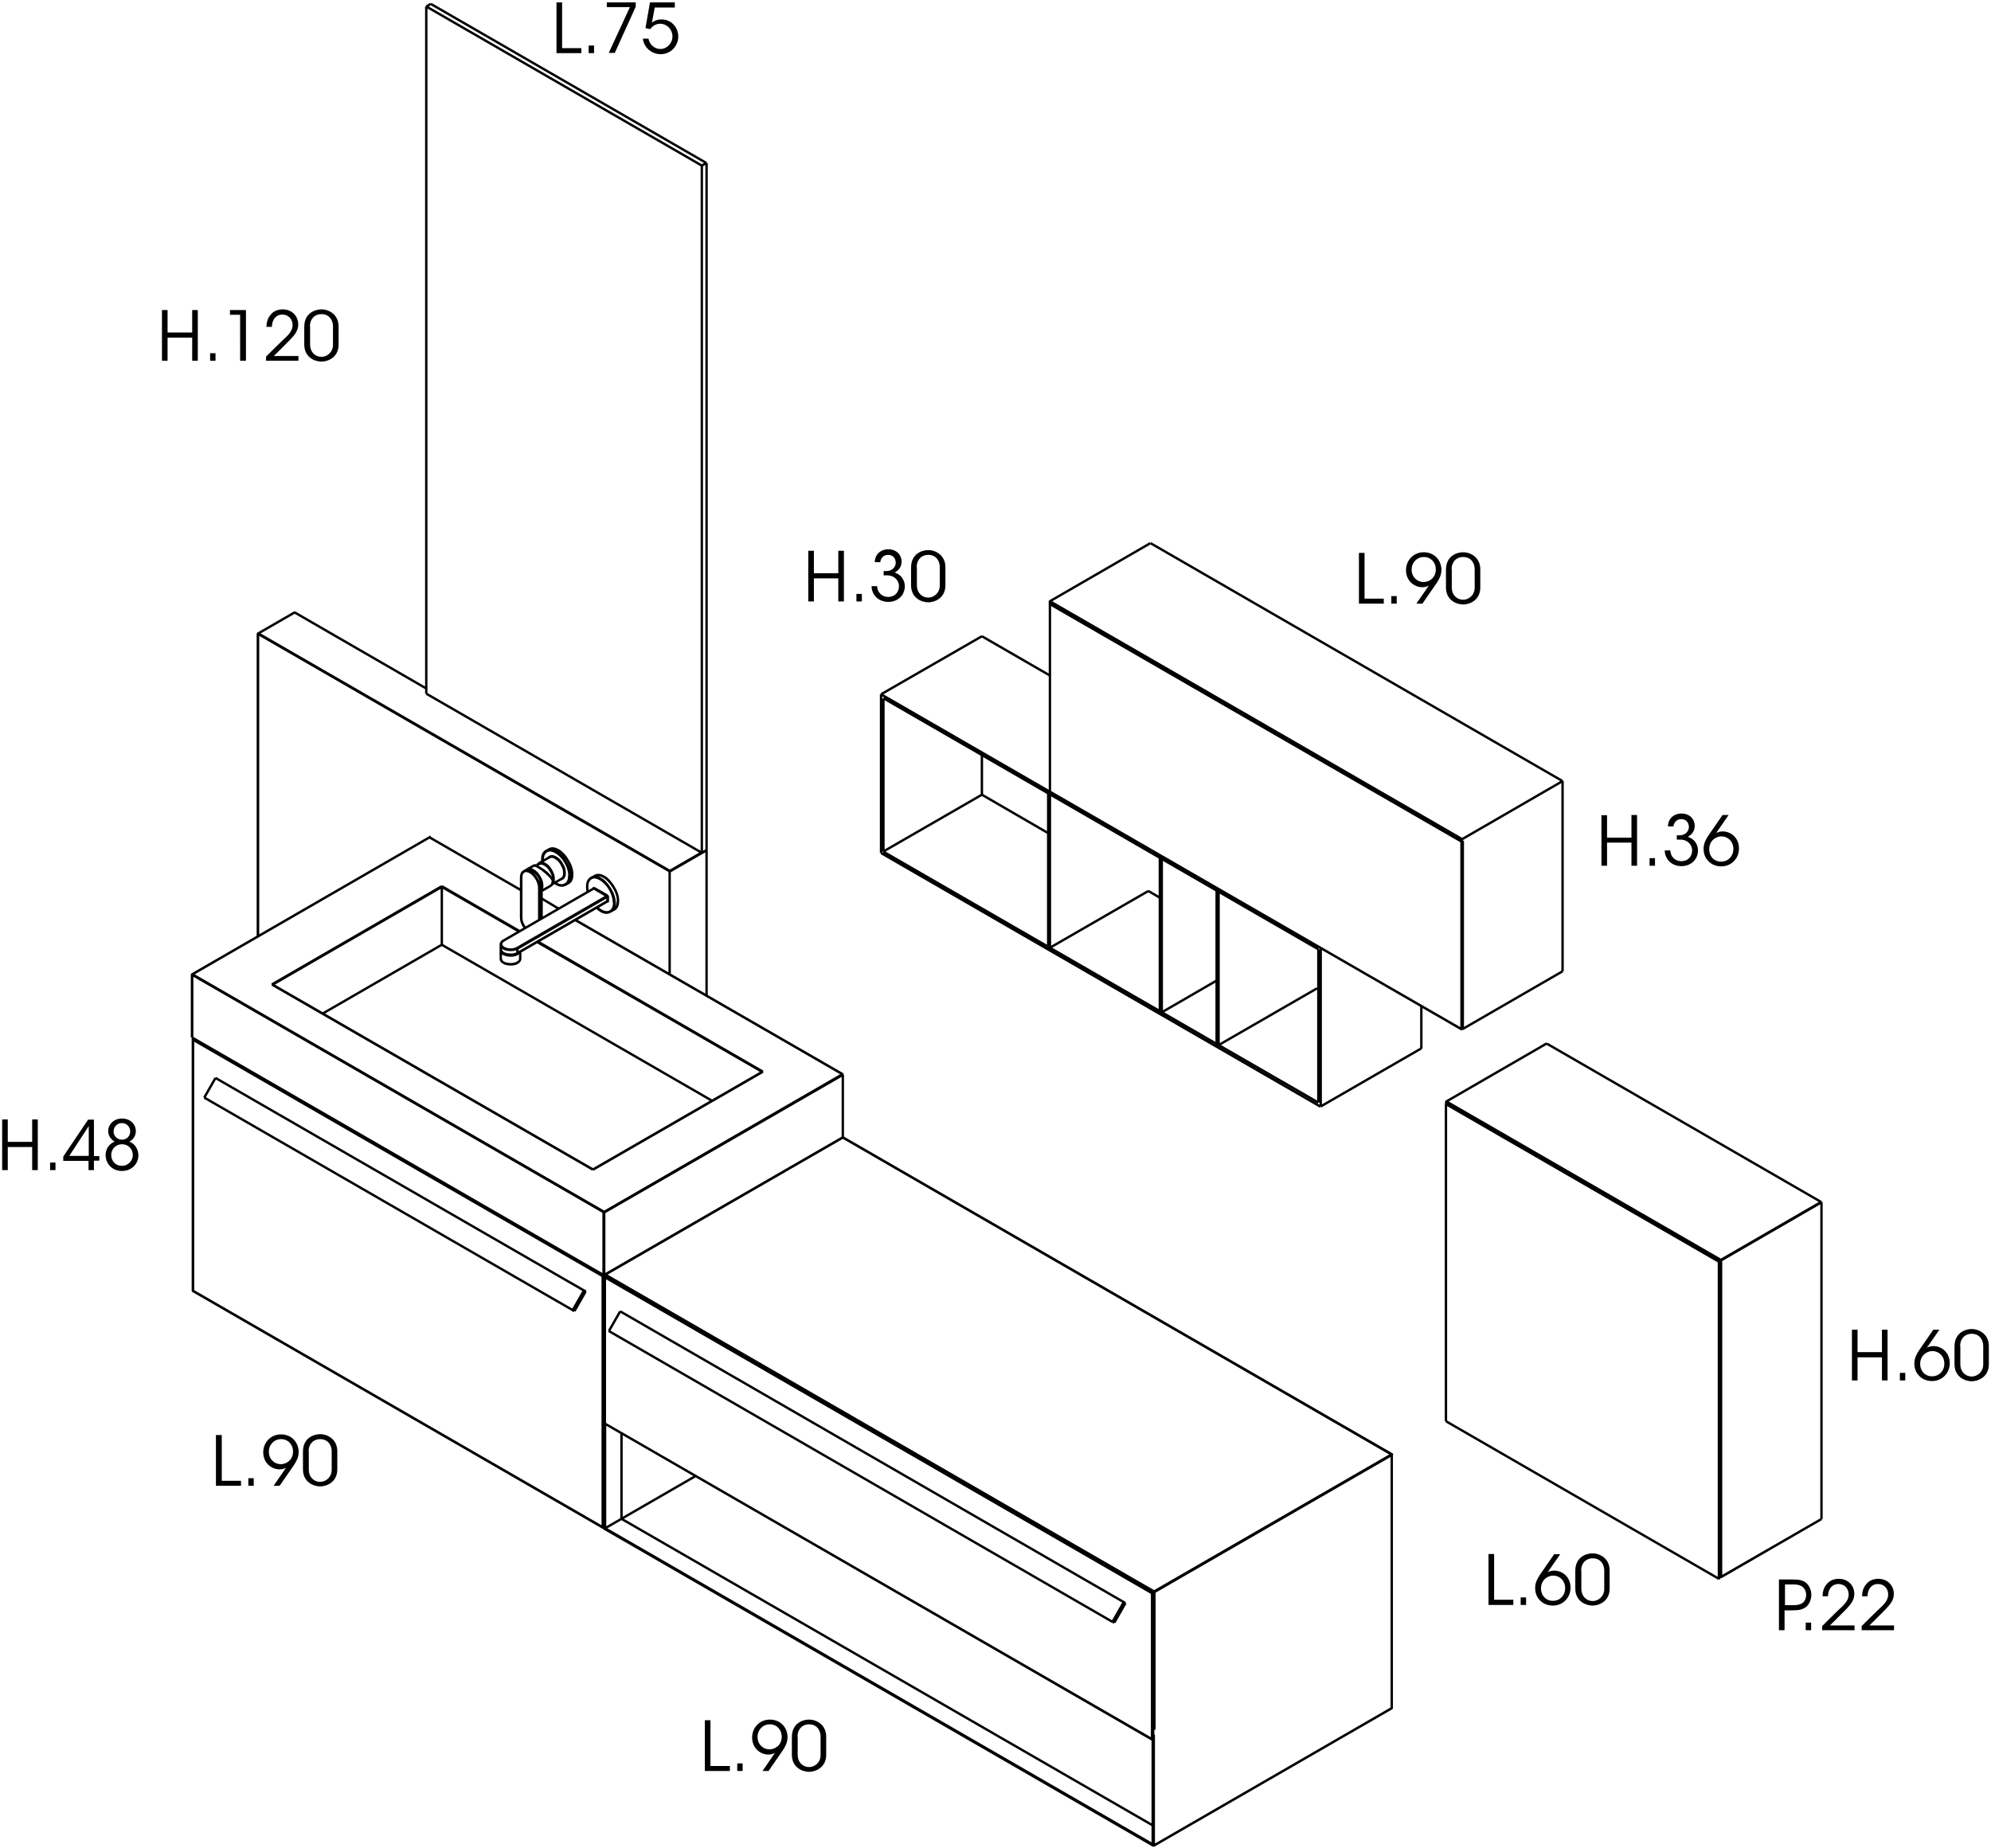 <?xml version="1.0" encoding="utf-8"?>
<!-- Generator: Adobe Illustrator 24.0.3, SVG Export Plug-In . SVG Version: 6.00 Build 0)  -->
<!DOCTYPE svg PUBLIC "-//W3C//DTD SVG 1.1//EN" "http://www.w3.org/Graphics/SVG/1.1/DTD/svg11.dtd">
<svg version="1.1" id="Livello_1" xmlns:x="http://ns.adobe.com/Extensibility/1.0/" xmlns:i="http://ns.adobe.com/AdobeIllustrator/10.0/" xmlns:graph="http://ns.adobe.com/Graphs/1.0/"
	 xmlns="http://www.w3.org/2000/svg" xmlns:xlink="http://www.w3.org/1999/xlink" x="0px" y="0px" viewBox="0 0 922 856"
	 style="enable-background:new 0 0 922 856;" xml:space="preserve">
<style type="text/css">
	.st0{fill:none;stroke:#000000;stroke-width:1.102;}
</style>
<g>
	<path class="st0" d="M239.6,441.6l41.7-24.1 M284.6,418.1c0-4.7-4-9.4-5.7-10.6c-1.7-1.2-3.4-1.9-5.2-0.9 M271.9,410.9
		c0-1.6,0.3-2.9,1.4-3.8c1.1-0.9,2.3-0.9,3.6-0.4c1.3,0.5,2.7,1.5,4,3c1.3,1.5,3.4,4.9,3.4,8.4 M275.3,405.8c1.8-1,3.5-0.3,5.2,0.9
		c1.7,1.2,5.7,5.9,5.7,10.6 M281.3,417.6C281.3,417.6,281.3,417.5,281.3,417.6 M281.3,417.6L281.3,417.6 M281.5,415.3
		c0,0-0.1,0-0.1,0 M281.5,417.5c0,0-0.1,0-0.1,0 M281.5,415.3v2.2 M274.9,411.5C274.9,411.5,274.9,411.5,274.9,411.5 M274.9,411.5
		L274.9,411.5 M275.1,411.4c0,0,0-0.1,0-0.1 M281.3,414.9c0,0,0,0.1,0,0.1 M275.1,411.3l6.1,3.5 M274.9,411.5
		C274.9,411.5,275,411.5,274.9,411.5 M233.3,435.6l41.7-24.1 M233.3,435.6C233.3,435.6,233.3,435.6,233.3,435.6 M275,411.5
		l-41.7,24.1 M239.5,439.1C239.5,439.2,239.5,439.2,239.5,439.1 M281.1,415.1C281.2,415.1,281.2,415.1,281.1,415.1 M239.5,439.1
		l41.7-24.1 M240.3,441.1c-0.3,0.3-0.5,0.5-0.8,0.7 M240.9,444.1c0,0.9-0.6,1.4-1.3,1.8 M240.6,441c-0.3,0.4-0.6,0.6-1,0.9
		 M239.6,445.9c-2,1.2-5.1,0.6-6,0.2c-0.9-0.4-1.7-1-1.7-2 M231.9,440.1c0-0.1,0-0.1,0-0.2 M239.6,441.9c-2,1.2-5.1,0.6-6,0.2
		c-0.9-0.4-1.7-1-1.7-2 M239.5,439.1c-1.5,0.9-3.5,0.8-4.4,0.6c-0.9-0.2-1.7-0.5-2.3-1c-0.5-0.5-0.8-1-0.7-1.6
		c0.1-0.7,0.6-1.1,1.3-1.5 M231.9,437.5c0,1,0.8,1.6,1.7,2c0.9,0.4,4,1,6-0.2 M239.6,439.2c0,0,0,0.1,0,0.1 M239.6,439.3v2.2
		 M239.6,441.5c-2,1.2-5.1,0.6-6,0.2c-0.9-0.4-1.7-1-1.7-2 M239.6,441.5C239.6,441.6,239.6,441.6,239.6,441.5 M239.5,441.8
		c-1.7,1-3.8,0.8-5,0.5c-1.1-0.3-2-0.7-2.4-1.8 M281.3,417.5v-2.2 M281.3,415.3l-41.7,24.1 M239.6,441.5l41.7-24.1 M281.2,415.2
		c0,0,0,0.1,0,0.1 M281.1,415.1l-6.1-3.6 M281.2,415C281.2,415,281.2,415.1,281.2,415 M275,411.5C275,411.5,275,411.5,275,411.5
		 M275.1,411.3c-0.1,0-0.2,0-0.2,0.1 M281.5,415.3c0-0.2-0.1-0.3-0.2-0.4 M281.4,415.2c0,0-0.1,0-0.1,0 M281.4,417.4
		c0,0-0.1,0-0.1,0 M281.3,417.6c0.1,0,0.2,0,0.2-0.1 M281.3,417.5C281.3,417.5,281.2,417.5,281.3,417.5 M272.2,413.1
		c-0.2-0.9-0.3-1.4-0.3-2.2 M284.4,418.1c0,1.9-0.6,3.7-2.4,4.3c-1.8,0.6-3.9-0.5-5.6-2.1 M286.1,417.2c0,1.8-0.3,3.2-1.9,4.1
		 M282.8,422.2c1.5-0.9,1.9-2.4,1.9-4.1 M271.9,410.8c0-1.8,0.4-3.3,1.9-4.2 M275.3,405.8l-1.5,0.9 M275.3,405.8
		c1.7-1,3.3-0.4,4.9,0.6c1.7,1,6,6,6,10.8 M240.9,444.1v-3.3 M240.9,444.1c0,0.9-0.6,1.4-1.4,1.9 M239.6,446
		c-2.1,1.2-5.3,0.6-6.1,0.1c-0.9-0.5-1.5-1-1.5-2 M231.9,440.1v4 M231.9,437.5c0-0.9,0.6-1.4,1.3-1.9 M231.9,437.5v2.2 M239.6,441.6
		c-2.1,1.2-5.3,0.6-6.1,0.1c-0.9-0.5-1.5-1-1.5-2 M274.9,411.5C274.9,411.5,274.9,411.5,274.9,411.5 M286.2,417.2
		c0,1.8-0.4,3.3-1.9,4.2 M282.8,422.2l1.5-0.9 M271.9,410.8c0,0.9,0.1,1.4,0.3,2.3 M276.3,420.4c1.9,1.8,4.2,3.2,6.4,1.8
		 M256.1,407.9c0.3-1.6-0.1-2.6-0.8-4c-0.7-1.4-1.5-2.5-3-3.4 M252.3,400.5c-0.9-0.5-1.8-0.8-2.7-0.3 M263.1,409.1
		c1.5-0.9,1.9-2.4,1.9-4.1 M253,394.1c1.5-0.9,3-0.4,4.5,0.4 M258.6,394c-1.5-0.9-3-1.3-4.5-0.4 M263.9,405.6c0,1.8-0.3,3.2-1.9,4.1
		 M257.4,409.2c1.5,0.9,2.9,1.3,4.4,0.4c1.5-0.9,1.8-2.3,1.8-4.1 M256.9,408.9c0.2,0.1,0.3,0.2,0.5,0.3 M251.1,398.4
		c0,0.2,0,0.4,0,0.6 M261.3,404.4c0-1.6-0.4-2.6-1.2-4c-0.8-1.4-1.4-2.2-2.9-3 M257.4,397.2c1.4,0.8,2.1,1.7,2.9,3.1
		c0.8,1.4,1.2,2.4,1.2,4.1 M253.9,397.4c0.9-1.1,2.3-0.9,3.5-0.2 M257.3,397.4c-1-0.6-1.9-0.8-2.8-0.3 M249.6,399.9
		c1-0.6,1.9-0.3,2.8,0.3 M255.9,408.7c0.3-0.6,0.3-0.9,0.3-1.6 M256.4,407.2c0,1-0.1,1.7-0.8,2.3 M252.3,400.4
		c-1.2-0.7-2.8-0.7-3.5,0.4 M256.2,407.2c0-1.6-0.4-2.5-1.1-3.9c-0.8-1.4-1.4-2.1-2.8-2.9 M252.4,400.2c1.4,0.8,2,1.6,2.8,3
		c0.8,1.4,1.2,2.4,1.2,4 M260.1,407c1-0.6,1.2-1.5,1.2-2.6 M261.5,404.4c0,1.4-0.6,2.7-1.9,2.9 M263.7,405.6c0-3.5-2.1-6.9-3.4-8.4
		c-1.3-1.5-2.7-2.5-4-3c-1.3-0.5-2.5-0.5-3.6,0.4c-1.1,0.9-1.4,2.2-1.4,3.8 M257.5,394.6c2.2,1.3,3.2,2.5,4.5,4.7
		c1.3,2.2,1.9,3.7,1.9,6.3 M264.9,405c0-2.6-0.6-4.1-1.9-6.3c-1.3-2.2-2.3-3.5-4.5-4.7 M249.6,400.2c-0.5,0.3-0.8,0.5-1.2,0.9
		 M263.1,409.1c1.6-0.9,1.9-2.4,1.9-4.2 M254.1,393.5l-1.1,0.6 M256.8,408.9c1.7,1.2,3.4,1.8,5.2,0.8 M251.1,399c0-0.3,0-0.4,0-0.7
		 M254.4,397.1l-4.9,2.8 M248.7,400.9c0.2-0.5,0.4-0.7,0.9-1 M255.6,409.6l4.6-2.6 M253,394.1c-1.6,0.9-1.9,2.4-1.9,4.2 M262,409.7
		l1.1-0.6 M265,404.9c0-4.8-4.3-9.7-6-10.8c-1.7-1-3.3-1.6-4.9-0.6 M246.6,403.3c2.5,1.5,3.6,3.3,4.1,6.2 M245.6,403.9
		c1.5,0.9,2.1,1.7,3,3.2c0.9,1.5,1.2,2.5,1.2,4.2 M250.7,410.7l-0.8,0.5 M250.7,410.7c0-0.3,0-0.4,0-0.7 M250.8,410.1
		c0-0.2,0-0.3,0-0.6 M241.3,406.4C241.3,406.4,241.4,406.4,241.3,406.4 M241.3,424.7v-18.4 M241.4,424.8
		C241.4,424.8,241.3,424.8,241.4,424.8 M241.4,424.8v-18.4 M249.8,411.2c0,0-0.1,0-0.1,0 M249.7,411.2v14.9 M250.8,410.1v15.4
		 M250.7,410.7v14.8 M245,402.8c1.7,0,2.6,0.9,3.7,2.2c1.1,1.3,2.2,3.2,2.2,5.5 M251.1,410.5c0,0.7-0.1,1.2-0.4,1.8 M250.9,410.5
		c0,0.5,0,0.8-0.2,1.3 M243.9,402.8c1-0.6,2-0.3,3,0.3 M247.1,401c0.8-0.5,1.5,0.2,2.3,0.7 M256.1,407.6
		C256.1,407.7,256,407.7,256.1,407.6 M256.1,407.6C256.1,407.6,256.1,407.6,256.1,407.6 M256,407.7c0,1.2-0.2,2.1-1.2,2.7
		 M249.4,401.7c3,1.7,4.7,3.1,6.6,6 M246.9,403.1c1.5,0.9,2.1,1.7,3,3.2c0.9,1.5,1.2,2.5,1.2,4.2 M243.6,403c1-0.6,2-0.3,3,0.3
		 M249.9,411.2c0,0-0.1,0-0.1,0 M249.9,426v-14.8 M241.4,424.8c0,2.1,0.6,3.3,1.8,5 M242.6,403.6c1-0.6,2-0.3,3,0.3 M249.7,411.2
		c0-2.3-1.4-4.6-2.3-5.6c-0.8-1-1.8-1.6-2.7-2c-0.9-0.3-1.7-0.3-2.4,0.3c-0.7,0.6-0.9,1.5-0.9,2.5 M247.1,401l-3.2,1.8 M256.1,407.6
		c0,1.2-0.2,2.2-1.3,2.8 M256.1,407.6c-1.8-2.5-5.2-5-5.8-5.4c-0.7-0.4-1.3-0.8-1.8-1c-0.5-0.2-0.9-0.4-1.3-0.2 M250.8,412.7l4-2.3
		 M243.7,403c0.1,0,0.1-0.1,0.2-0.1 M241.3,424.7c0,2.1,0.6,3.4,1.8,5.1 M242.6,403.6c-1,0.6-1.3,1.6-1.3,2.8 M243.6,403l-1,0.6
		 M325,395V76.7 M325,395l2.1-1.2 M327.2,75.5v318.3 M325,76.7l2.1-1.2 M197.4,321.3L325,395 M325,76.7L197.4,3 M197.4,3v318.3
		 M199.5,1.8l127.6,73.7 M197.4,3l2.1-1.2 M454.7,368.1l30.7,17.8 M531.8,412.7l5.3,3.1 M609.9,457.7l0.6,0.4 M454.7,349.8v18.4
		 M454.7,294.7l31.5,18.2 M658.2,466v19.7 M408,395.1l203.5,117.5 M611.6,512.6v-73.4 M611.6,439.1L408,321.6 M408,321.6v73.4
		 M409.1,323.4l201.4,116.3 M610.5,439.7v71 M610.5,510.7L409.1,394.5 M409.1,394.5v-71 M454.7,294.7L408,321.6 M611.6,439.1
		L611.6,439.1 M658.2,485.6l-46.6,26.9 M454.7,368.1l-45.6,26.3 M119.5,293.6C119.5,293.6,119.4,293.6,119.5,293.6 M119.4,433.7
		V293.5 M119.5,433.7V293.6 M310.2,403.7c-0.1,0-0.1,0-0.1,0 M310.1,403.6v47.7 M119.6,293.4C119.6,293.4,119.5,293.4,119.6,293.4
		 M119.6,293.4C119.6,293.4,119.6,293.4,119.6,293.4 M136.4,283.7l-16.8,9.7 M310.1,403.6c0-0.1,0-0.1,0-0.1 M119.5,293.5
		c0,0,0,0.1,0,0.1 M119.5,293.6l190.6,110 M310.3,403.5C310.3,403.5,310.2,403.4,310.3,403.5 M310.3,403.6c0,0-0.1,0-0.1,0
		 M310.3,403.6c0-0.1,0-0.1,0-0.1 M324.9,394.9l-14.7,8.5 M327.1,393.8c0,0,0,0.1,0,0.1 M310.3,403.6l16.8-9.7 M310.1,403.5
		C310.1,403.5,310.1,403.4,310.1,403.5 M310.2,403.4l-190.6-110 M136.5,283.7l60.9,35.2 M119.6,293.4l16.8-9.7 M327.2,393.9v67.3
		 M136.4,283.7C136.4,283.6,136.4,283.6,136.4,283.7 M119.5,293.4C119.5,293.4,119.5,293.4,119.5,293.4 M119.5,293.4
		C119.4,293.5,119.4,293.5,119.5,293.4 M274.6,541.7L126.1,456 M204.6,410.8v-0.1 M126.2,456.1l78.4-45.3 M204.6,410.8l35.8,20.7
		 M248.7,436.3L353,496.5 M353.1,496.4l-78.5,45.3 M89,451.3l110.5-63.8 M89,451.3C89,451.3,89.1,451.3,89,451.3 M89.1,451.3
		l110.4-63.8 M390.1,497.6c0.1,0,0.1,0,0.2,0 M266.4,426.1l123.9,71.5 M266.3,426.1l123.7,71.4 M89.1,451.3
		C89,451.3,89,451.4,89.1,451.3 M279.7,561.5v-0.1 M279.7,561.3l-190.6-110 M88.9,451.5C88.9,451.5,88.9,451.5,88.9,451.5
		 M88.9,480.6v-29.2 M88.9,480.6L88.9,480.6 M89,480.6v-29.1 M390.1,497.6l-110.4,63.8 M88.9,480.6l190.7,110.1 M279.7,561.5
		l0.1,0.1 M279.7,590.7c0.1,0,0.1,0,0.1,0 M279.8,590.6v-29.1 M279.5,590.6c0,0,0.1,0,0.1,0 M279.6,590.7
		C279.5,590.7,279.5,590.7,279.6,590.7 M279.7,590.7C279.8,590.7,279.8,590.7,279.7,590.7 M390.3,526.8
		C390.3,526.8,390.3,526.9,390.3,526.8 M390.3,526.8l-110.6,63.8 M390.3,497.7v29.1 M279.8,561.6l110.6-63.8 M279.5,561.6l0.1-0.1
		 M279.5,561.6v29.1 M279.5,590.6L89,480.6 M390.3,497.6c0,0,0.1,0.1,0.1,0.1 M89,451.4c0,0,0,0.1,0,0.1 M89,451.5l190.6,110
		 M353.3,496.4L249,436.1 M240.6,431.3l-36-20.8 M274.6,541.8l78.7-45.4 M125.9,456l148.7,85.8 M204.6,410.5L125.9,456 M353.1,496.4
		c0.1,0,0.1,0,0.2,0 M274.6,541.7L274.6,541.7 M204.6,410.7v-0.1 M126.1,456c-0.1,0-0.1,0-0.2,0 M204.6,410.8v26.8 M204.6,437.6
		l125.2,72.3 M149.4,469.5l55.2-31.9 M89,451.3c-0.1,0-0.1,0.1-0.1,0.2 M279.6,590.7C279.6,590.7,279.6,590.7,279.6,590.7
		 M279.7,590.7C279.7,590.7,279.7,590.7,279.7,590.7 M89.3,598V480.9 M89.4,598C89.3,598,89.3,598,89.4,598 M89.4,598L89.4,598
		 M89.4,481.3v-0.4 M89.6,481.1L89.6,481.1 M280.1,590.6L280.1,590.6 M89.4,598l190.7,110.1 M280.1,708.1V590.6 M279.7,707.4V590.9
		 M279.7,590.9l-190-109.7 M716.3,537.9v-0.1 M796.8,730.5l-0.3-0.2 M796.8,730.5C796.7,730.5,796.7,730.5,796.8,730.5 M796.7,730.4
		l-0.3-0.2 M669.8,510.5c0-0.1-0.1-0.1-0.1-0.2 M669.7,511.4v-1 M669.8,511.3v-0.8 M796.7,583.8c0,0,0-0.1,0-0.1 M669.8,510.5
		l127,73.3 M796.4,729.8C796.4,729.8,796.4,729.9,796.4,729.8 M796.4,584L796.4,584 M796.4,584v0.1 M670.1,511.1
		C670.1,511,670.1,511,670.1,511.1 M670.1,511.2v-0.1 M670.1,511.1L796.4,584 M796.9,583.6C796.9,583.6,796.9,583.6,796.9,583.6
		 M843.4,556.7C843.4,556.8,843.4,556.8,843.4,556.7 M843.4,556.7l-46.5,26.9 M797,583.8c0,0-0.1,0-0.1,0 M796.9,583.7
		c0,0,0,0.1,0,0.1 M796.7,730.4c0,0,0.1,0,0.1,0 M796.9,583.8c-0.1,0-0.1,0-0.1,0 M796.7,583.8v146.6 M796.9,730.5
		C797,730.5,797,730.5,796.9,730.5 M843.5,703.6l-46.5,26.9 M843.5,703.6C843.5,703.6,843.5,703.6,843.5,703.6 M843.5,703.6
		L797,730.4 M796.9,730.4c0.1,0,0.1,0,0.1,0 M797,730.4V583.8 M843.5,557v146.6 M797,583.8l46.5-26.9 M716.3,483.4l127.1,73.4
		 M843.5,556.8c0,0,0,0.1,0,0.1 M796.8,583.7C796.8,583.6,796.8,583.6,796.8,583.7 M670.1,511C670,511,670,511,670.1,511 M796.5,584
		L796.5,584 M796.5,584l-126.5-73 M670,510.9v0.3 M796.4,729.9C796.5,729.9,796.5,730,796.4,729.9 M796.4,730L796.4,730 M796.5,730
		V584 M669.7,510.3c0,0,0-0.1,0.1-0.1 M796.9,583.6l-127.1-73.4 M669.8,510.2l46.5-26.9 M677.7,515.6v-0.1 M796.8,730.5
		C796.8,730.5,796.8,730.5,796.8,730.5 M796.9,730.5C796.9,730.5,796.9,730.5,796.9,730.5 M534.1,800.3
		C534.1,800.3,534,800.2,534.1,800.3 M534.1,737.6v62.7 M390.3,526.8L390.3,526.8 M280.1,590.5c0.1,0,0.1,0,0.2,0 M390.3,526.9
		l-110,63.5 M644.6,673.7c-0.1,0-0.1,0-0.2,0 M390.3,526.8l254.4,146.9 M644.4,673.7L390.3,526.9 M534.4,737.2
		C534.4,737.2,534.4,737.2,534.4,737.2 M280.3,590.4l254.2,146.8 M644.7,673.8c0,0,0-0.1-0.1-0.1 M534.6,737.4c0,0,0-0.1,0-0.1
		 M644.7,673.8l-110.1,63.6 M534.6,737.4c0,0-0.1,0-0.1,0 M534.4,737.3c0,0,0,0.1,0,0.1 M534.4,737.4c-0.1,0-0.1,0-0.1,0
		 M534.6,800.7c0,0-0.1,0-0.1,0 M534.6,737.4v63.4 M534.4,800.8c-0.1,0-0.1,0-0.1,0 M534.4,800.8
		C534.3,800.8,534.3,800.8,534.4,800.8 M534,800.6l0.3,0.2 M534.6,800.7C534.6,800.8,534.6,800.8,534.6,800.7 M644.7,737.2
		C644.7,737.2,644.7,737.2,644.7,737.2 M280,653.9L280,653.9 M534,800.6l0.3,0.2 M534.3,800.7v-63.4 M280,653.9v-63.3 M534.3,737.4
		L280,590.6 M534.1,800.3L534.1,800.3 M280.4,591.1l253.6,146.4 M534.5,737.3C534.5,737.2,534.5,737.2,534.5,737.3 M534.4,737.2
		l110-63.5 M534,800.2C534,800.2,534,800.2,534,800.2 M534.4,800.8C534.4,800.8,534.4,800.9,534.4,800.8 M534.4,800.9
		C534.5,800.9,534.5,800.8,534.4,800.9 M533.8,854.2C533.8,854.2,533.8,854.2,533.8,854.2 M533.8,805.7v48.4 M279.8,708
		c0,0,0,0.1,0.1,0.1 M644.5,791.2c0,0,0,0.1-0.1,0.1 M534.1,854.9L279.9,708.1 M534.1,854.9C534.1,854.9,534.1,854.8,534.1,854.9
		 M534.1,854.8L279.8,708 M534.3,854.9l110.1-63.6 M534.3,854.8C534.3,854.8,534.3,854.9,534.3,854.8 M534.2,854.8
		c-0.1,0-0.1,0-0.1,0 M534.2,803.7c-0.1,0-0.1,0-0.1,0 M534.1,803.7v51.1 M534.3,803.5C534.3,803.5,534.3,803.5,534.3,803.5
		 M534.3,803.7c0,0-0.1,0-0.1,0 M534.3,803.7c0-0.1,0-0.1,0-0.1 M534.1,803.5c0,0,0,0.1,0,0.1 M279.8,656.8l0.3,0.2 M534,803.6
		L534,803.6 M644.4,740c0,0,0,0.1,0,0.1 M644.3,739.9C644.4,739.9,644.4,739.9,644.3,739.9 M534.2,803.4
		C534.2,803.5,534.2,803.5,534.2,803.4 M534.2,803.4l-0.2-0.1 M644.5,673.7v117.5 M534.3,854.8v-51.1 M644.5,791.2l-110.1,63.6
		 M534.3,854.8c0,0-0.1,0-0.1,0 M279.8,656.8V708 M280.2,659.5v48.4 M533.8,854.3v-48.6 M280.2,707.9l253.6,146.4 M533.8,854.3
		C533.8,854.3,533.8,854.3,533.8,854.3 M533.8,845.5l-246-142 M280.2,707.9l7.6-4.4 M287.8,703.5v-39.6 M287.8,703.5l34.3-19.8
		 M534.1,854.9c0.1,0,0.1,0,0.2,0 M669.6,511.4l0.4-0.2 M669.6,511.4v146.9 M670.1,511.2l126.4,73 M796.4,584.1V731 M796,731.3
		l0.4-0.2 M796,584.4l0.4-0.2 M796,731.3V584.4 M796,584.4l-126.4-73 M669.6,658.3l126.4,73 M486.2,439v-71 M486.2,439l45.6-26.3
		 M485.4,438.5l0.9,0.5 M486.2,368l-0.9-0.5 M485.4,367.5v71 M564.3,484.1v-71 M564.3,484.1l45.6-26.3 M563.4,483.6l0.8,0.5
		 M564.3,413.1l-0.8-0.5 M563.4,412.6v71 M538,468.9v-71 M538,468.9l25.4-14.7 M537.1,468.4l0.9,0.5 M538,397.9l-0.9-0.5
		 M537.1,397.4v71 M486.2,279.5l0.3-0.2 M486.2,366.6L486.2,366.6 M676.9,476.8L486.2,366.7 M676.9,476.8c-0.1,0-0.1-0.1-0.1-0.1
		 M676.8,476.7l-190.6-110 M486.2,279.8c0-0.1-0.1-0.1-0.1-0.2 M486.2,366.7v-87.1 M486.2,366.6v-86.9 M676.8,389.8l0.1-0.1
		 M486.2,279.8l190.6,110 M676.8,389.8v86.9 M676.9,389.7l0.1-0.1 M677.1,476.8c0,0-0.1,0-0.1,0 M677.1,476.8v-87.2 M486.2,279.6
		c0,0,0-0.1,0.1-0.1 M677.1,389.6L486.2,279.5 M677.1,389.6l0.3-0.2 M486.5,279.3l190.8,110.2 M677.1,476.8l0.3-0.2 M677.4,389.5
		v87.2 M676.9,476.8L486.2,366.7 M486.2,278.8c0-0.1-0.1-0.1-0.1-0.2 M486.2,366.7v-88.1 M486.2,279.5v-0.7 M676.8,388.8l0.1-0.1
		 M486.2,278.8l190.6,110 M676.8,388.8v0.3 M486.6,279.3C486.6,279.3,486.6,279.3,486.6,279.3 M676.5,389L676.5,389 M486.5,279.3
		C486.5,279.3,486.5,279.2,486.5,279.3 M676.6,388.9L676.6,388.9 M676.6,388.9L486.5,279.2 M676.6,389L676.6,389 M486.5,279.2v0.1
		 M676.9,388.7l0.1-0.1 M677.1,389.3v-0.6 M486.2,278.6c0-0.1,0-0.1,0.1-0.1 M677.1,388.7L486.2,278.5 M486.2,278.5l46.5-26.9
		 M677.1,388.7l46.5-26.9 M532.8,251.6l190.8,110.2 M677.4,476.6l46.2-26.7 M723.6,361.8v88.1 M280.1,591.3l0.3-0.2 M280.1,659.4
		L280.1,659.4 M533.6,805.8L280.1,659.4 M533.6,805.8c-0.1,0-0.1-0.1-0.1-0.1 M533.5,805.6L280.1,659.4 M280.1,591.6
		c0-0.1-0.1-0.1-0.1-0.2 M280.1,659.4v-68 M280.1,659.4v-67.8 M533.5,737.9l0.1-0.1 M280.1,591.6l253.3,146.3 M533.5,737.9v67.8
		 M533.6,737.8l0.1-0.1 M533.7,805.8c0,0-0.1,0-0.1,0 M533.7,805.8v-68.1 M280.1,591.4c0,0,0-0.1,0.1-0.1 M533.7,737.7L280.1,591.3
		 M533.7,737.7l0.3-0.2 M280.4,591.1L534,737.6 M533.7,805.8l0.3-0.2 M534,737.6v68.1 M89.4,481.3l0.3-0.2 M89.4,597.9L89.4,597.9
		 M279.2,707.6L89.3,597.9 M279.2,707.6c-0.1,0-0.1-0.1-0.1-0.1 M279.1,707.4L89.4,597.9 M89.4,481.6c0-0.1-0.1-0.1-0.1-0.2
		 M89.3,597.9V481.5 M89.4,597.9V481.6 M279.1,591.2l0.1-0.1 M89.4,481.6l189.7,109.5 M279.1,591.2v116.2 M279.2,591.1l0.1-0.1
		 M279.4,707.6c0,0-0.1,0-0.1,0 M279.4,707.6V591 M89.3,481.5c0,0,0-0.1,0.1-0.1 M279.4,591l-190-109.7 M279.4,591l0.3-0.2
		 M89.7,481.2l190,109.7 M279.4,707.6l0.3-0.2 M279.7,590.9v116.5 M265.2,606.9l5.2-9.1 M265.2,606.9l0.7,0.4 M271.2,598.2l-5.2,9.1
		 M270.5,597.8l0.8,0.4 M94.6,508.4l170.7,98.5 M270.5,597.8L99.8,499.3 M99.8,499.3l-5.2,9.1 M515.2,751.2l5.2-9.1 M515.2,751.2
		l0.8,0.4 M521.2,742.5l-5.2,9.1 M520.4,742.1l0.7,0.4 M281.9,616.5l233.2,134.7 M520.4,742.1L287.2,607.4 M287.2,607.4l-5.2,9.1
		 M199,387.9l42.4,24.5 M250.7,416.1l8,4.8"/>
	<path d="M77.6,167.1v-10.7H89v10.7h2.6v-23.5H89v10.4H77.6v-10.4H75v23.5H77.6L77.6,167.1z M99.8,163.6h-2.5v3.5h2.5V163.6
		L99.8,163.6z M111.3,167.1h2.6v-23.5h-7.4v2.2h4.7V167.1L111.3,167.1z M123.2,167.1h15v-2.2h-11.4c2.6-2.6,5.2-5.1,7.7-7.7
		c2.3-2.4,3.5-4.2,3.6-6.7c0.1-4-2.8-7.2-7.2-7.2c-1.7,0-4,0.5-5.5,2.4c-1.3,1.4-2,3.4-2,5.7h2.5c0.1-3.6,2.1-5.7,4.8-5.7
		c2.7,0,4.8,1.9,4.8,5c-0.1,2.9-2.4,4.9-4.6,6.9c-2.6,2.5-5.1,5-7.7,7.6V167.1L123.2,167.1z M140.9,159.6c0,6,5,7.9,8,7.9
		c2.6,0,7.9-1.7,7.9-7.9v-8.4c0-5.3-4.2-7.9-8-7.9c-2.3,0-7.9,1.3-7.9,8.1V159.6L140.9,159.6z M143.5,151.2c0-3.4,2.2-5.7,5.3-5.7
		c4,0,5.4,3.2,5.4,5.6v8.6c0,3.6-2.9,5.6-5.3,5.6c-3,0-5.3-2.3-5.3-5.6V151.2L143.5,151.2z"/>
	<path d="M3.6,542v-10.7h11.3V542h2.6v-23.5h-2.6v10.4H3.6v-10.4H1V542H3.6L3.6,542z M25.7,538.5h-2.5v3.5h2.5V538.5L25.7,538.5z
		 M41,542h2.5v-4.4H46v-2.1h-2.5v-16.9h-2.7l-11.5,17.1v2H41V542L41,542z M32.1,535.4l9-13.8v13.8H32.1L32.1,535.4z M50.1,523.9
		c0,2.3,1.5,4.1,3,4.9c-2.6,1-4.2,3.4-4.2,6.3c0.1,4.2,3.3,7.3,7.6,7.3c4.3,0,7.6-3.2,7.6-7.3c-0.1-2.9-1.6-5.3-4.2-6.3
		c1.6-0.8,3-2.5,3-4.9c0-3.1-2.5-5.8-6.4-5.8C52.6,518.1,50.1,520.9,50.1,523.9L50.1,523.9L50.1,523.9z M52.6,524.1
		c0-2.2,1.7-3.9,3.9-3.9c2.1,0,3.8,1.7,3.8,3.9c0,2.2-1.7,3.8-3.8,3.8C54.3,527.9,52.6,526.2,52.6,524.1L52.6,524.1L52.6,524.1z
		 M51.5,535c0-2.7,2.1-5,5-5c2.9,0,5,2.3,5,5c0,2.7-2.2,5-5,5C53.6,540.1,51.5,537.8,51.5,535L51.5,535L51.5,535z"/>
	<path d="M100,688.2h11.6v-2.3h-8.9v-21.2H100V688.2L100,688.2z M117.5,684.7h-2.5v3.5h2.5V684.7L117.5,684.7z M129.5,688.2l6.7-9.7
		c1-1.6,2.1-3.4,2.1-6c0-1.7-0.6-3.8-1.9-5.3c-1.4-1.7-3.6-2.8-6.3-2.8c-4.7,0-8.2,3.7-8.2,8.3c0,4.9,3.7,7.9,7.6,7.9
		c1.2,0,2.4-0.4,3-0.8c-0.4,0.5-0.8,1.1-1.1,1.6l-4.7,6.8H129.5L129.5,688.2z M135.7,672.3c0,4.1-3.2,5.9-5.7,5.9
		c-2.7,0-5.5-2.1-5.5-5.8c0-3.2,2.4-5.8,5.7-5.8C133.4,666.6,135.7,669.1,135.7,672.3L135.7,672.3L135.7,672.3z M140.3,680.6
		c0,6,5,7.9,8,7.9c2.6,0,7.9-1.7,7.9-7.9v-8.4c0-5.3-4.2-7.9-8-7.9c-2.3,0-7.9,1.3-7.9,8.1V680.6L140.3,680.6z M142.9,672.3
		c0-3.4,2.2-5.7,5.3-5.7c4,0,5.4,3.2,5.4,5.6v8.6c0,3.6-2.9,5.6-5.3,5.6c-3,0-5.3-2.3-5.3-5.6V672.3L142.9,672.3z"/>
	<path d="M326.4,820.3H338V818H329v-21.2h-2.6V820.3L326.4,820.3z M343.9,816.8h-2.5v3.5h2.5V816.8L343.9,816.8z M355.9,820.3
		l6.7-9.7c1-1.6,2.1-3.4,2.1-6c0-1.7-0.6-3.8-1.9-5.3c-1.4-1.7-3.6-2.8-6.3-2.8c-4.7,0-8.2,3.7-8.2,8.3c0,4.9,3.7,7.9,7.6,7.9
		c1.2,0,2.4-0.4,3-0.8c-0.4,0.5-0.8,1.1-1.1,1.6l-4.7,6.8H355.9L355.9,820.3z M362,804.4c0,4.1-3.2,5.9-5.7,5.9
		c-2.7,0-5.5-2.1-5.5-5.8c0-3.2,2.4-5.8,5.7-5.8C359.8,798.7,362,801.3,362,804.4L362,804.4L362,804.4z M366.7,812.8
		c0,6,5,7.9,8,7.9c2.6,0,7.9-1.7,7.9-7.9v-8.4c0-5.3-4.2-7.9-8-7.9c-2.3,0-7.9,1.3-7.9,8.1V812.8L366.7,812.8z M369.3,804.4
		c0-3.4,2.2-5.7,5.3-5.7c4,0,5.4,3.2,5.4,5.6v8.6c0,3.7-2.9,5.6-5.3,5.6c-3,0-5.3-2.3-5.3-5.6V804.4L369.3,804.4z"/>
	<path d="M689.2,743.4h11.6V741h-8.9v-21.2h-2.6V743.4L689.2,743.4z M706.7,739.9h-2.5v3.5h2.5V739.9L706.7,739.9z M719.7,719.9
		l-6.7,9.7c-1,1.6-2.1,3.4-2.1,6c0,1.7,0.5,3.8,1.9,5.3c1.4,1.7,3.6,2.8,6.3,2.8c4.7,0,8.2-3.7,8.2-8.3c0-4.9-3.7-7.9-7.6-7.9
		c-1.3,0-2.4,0.4-3,0.8c0.4-0.6,0.8-1.1,1.1-1.6l4.7-6.8H719.7L719.7,719.9z M713.6,735.8c0-4.1,3.2-6,5.7-6c2.7,0,5.5,2.1,5.5,5.9
		c0,3.2-2.3,5.8-5.7,5.8C715.8,741.5,713.6,738.9,713.6,735.8L713.6,735.8L713.6,735.8z M729.5,735.8c0,6,5,7.9,8,7.9
		c2.6,0,7.9-1.7,7.9-7.9v-8.4c0-5.3-4.2-7.9-8-7.9c-2.3,0-7.9,1.3-7.9,8.1V735.8L729.5,735.8z M732.2,727.5c0-3.4,2.2-5.7,5.3-5.7
		c4,0,5.4,3.2,5.4,5.6v8.6c0,3.6-2.9,5.6-5.3,5.6c-3,0-5.3-2.3-5.3-5.6V727.5L732.2,727.5z"/>
	<path d="M860.2,639.4v-10.7h11.3v10.7h2.6v-23.5h-2.6v10.4h-11.3v-10.4h-2.6v23.5H860.2L860.2,639.4z M882.3,635.9h-2.5v3.5h2.5
		V635.9L882.3,635.9z M895.3,615.9l-6.7,9.7c-1,1.6-2.1,3.4-2.1,6c0,1.7,0.5,3.8,1.9,5.3c1.4,1.7,3.6,2.8,6.3,2.8
		c4.7,0,8.2-3.7,8.2-8.3c0-4.9-3.7-7.9-7.6-7.9c-1.3,0-2.4,0.4-3,0.8c0.4-0.6,0.8-1.1,1.1-1.6l4.7-6.8H895.3L895.3,615.9z
		 M889.2,631.8c0-4.1,3.2-6,5.7-6c2.7,0,5.5,2.1,5.5,5.9c0,3.2-2.3,5.8-5.7,5.8C891.4,637.5,889.2,635,889.2,631.8L889.2,631.8
		L889.2,631.8z M905.1,631.9c0,6,5,7.9,8,7.9c2.6,0,7.9-1.7,7.9-7.9v-8.4c0-5.3-4.2-7.9-8-7.9c-2.3,0-7.9,1.3-7.9,8.1V631.9
		L905.1,631.9z M907.7,623.5c0-3.4,2.2-5.7,5.3-5.7c4,0,5.4,3.2,5.4,5.6v8.6c0,3.6-2.9,5.6-5.3,5.6c-3,0-5.3-2.3-5.3-5.6V623.5
		L907.7,623.5z"/>
	<path d="M744.2,401v-10.7h11.3V401h2.6v-23.5h-2.6V388h-11.3v-10.4h-2.6V401H744.2L744.2,401z M766.4,397.5h-2.5v3.5h2.5V397.5
		L766.4,397.5z M774.9,383.1c0.1-1.8,1.3-3.7,3.7-3.7c2.1,0,3.5,1.6,3.5,3.7c0,1.4-1.1,3.8-4.4,3.8h-1.2v2h1.6c3.5,0,5.5,2.5,5.5,5
		c0,2.8-1.9,5-5,5c-2.6,0-5-1.8-5.1-5h-2.6c0,1.5,0.5,3.1,1.5,4.4c1.4,1.9,3.9,2.9,6.2,2.9c4.4,0,7.7-3,7.7-7.3
		c0-1.5-0.6-4.9-4.7-6.3c1.8-1,3.2-2.6,3.2-5c0-3.5-2.7-5.8-6.1-5.8c-2.8,0-6.2,1.7-6.3,6H774.9L774.9,383.1z M797.7,377.5l-6.7,9.7
		c-1,1.6-2.1,3.4-2.1,6c0,1.7,0.5,3.8,1.9,5.3c1.4,1.7,3.6,2.8,6.3,2.8c4.7,0,8.2-3.7,8.2-8.3c0-4.9-3.7-7.9-7.6-7.9
		c-1.3,0-2.4,0.4-3,0.8c0.4-0.6,0.8-1.1,1.1-1.6l4.7-6.8H797.7L797.7,377.5z M791.5,393.4c0-4.1,3.2-6,5.7-6c2.7,0,5.5,2.1,5.5,5.9
		c0,3.2-2.3,5.8-5.7,5.8C793.7,399.1,791.5,396.6,791.5,393.4L791.5,393.4L791.5,393.4z"/>
	<path d="M376.9,278.6v-10.7h11.3v10.7h2.6v-23.5h-2.6v10.4h-11.3v-10.4h-2.6v23.5H376.9L376.9,278.6z M399.1,275.1h-2.5v3.5h2.5
		V275.1L399.1,275.1z M407.6,260.7c0.1-1.8,1.3-3.7,3.7-3.7c2.1,0,3.5,1.6,3.5,3.7c0,1.4-1.1,3.8-4.4,3.8h-1.2v2h1.6
		c3.5,0,5.5,2.5,5.5,5c0,2.8-1.9,5-5,5c-2.6,0-5-1.8-5.1-5h-2.6c0,1.5,0.5,3.1,1.5,4.4c1.4,1.9,3.9,2.9,6.2,2.9c4.4,0,7.7-3,7.7-7.3
		c0-1.5-0.6-4.9-4.7-6.3c1.8-1,3.2-2.6,3.2-5c0-3.5-2.7-5.8-6.1-5.8c-2.8,0-6.2,1.7-6.3,6H407.6L407.6,260.7z M421.9,271.1
		c0,6,5,7.9,8,7.9c2.6,0,7.9-1.7,7.9-7.9v-8.4c0-5.3-4.2-7.9-8-7.9c-2.3,0-7.9,1.3-7.9,8.1V271.1L421.9,271.1z M424.5,262.7
		c0-3.4,2.2-5.7,5.3-5.7c4,0,5.4,3.2,5.4,5.6v8.6c0,3.6-2.9,5.6-5.3,5.6c-3,0-5.3-2.3-5.3-5.6V262.7L424.5,262.7z"/>
	<path d="M629.2,279.6h11.6v-2.3h-8.9v-21.2h-2.6V279.6L629.2,279.6z M646.8,276.1h-2.5v3.5h2.5V276.1L646.8,276.1z M658.7,279.6
		l6.7-9.7c1-1.6,2.1-3.4,2.1-6c0-1.7-0.6-3.8-1.9-5.3c-1.4-1.7-3.6-2.8-6.3-2.8c-4.7,0-8.2,3.7-8.2,8.3c0,4.9,3.7,7.9,7.6,7.9
		c1.2,0,2.4-0.4,3-0.8c-0.4,0.5-0.8,1.1-1.1,1.6l-4.7,6.8H658.7L658.7,279.6z M664.9,263.7c0,4.1-3.2,5.9-5.7,5.9
		c-2.7,0-5.5-2.1-5.5-5.8c0-3.2,2.4-5.8,5.7-5.8C662.6,258,664.9,260.5,664.9,263.7L664.9,263.7L664.9,263.7z M669.6,272.1
		c0,6,5,7.9,8,7.9c2.6,0,7.9-1.7,7.9-7.9v-8.4c0-5.3-4.2-7.9-8-7.9c-2.3,0-7.9,1.3-7.9,8.1V272.1L669.6,272.1z M672.2,263.7
		c0-3.4,2.2-5.7,5.3-5.7c4,0,5.4,3.2,5.4,5.6v8.6c0,3.6-2.9,5.6-5.3,5.6c-3,0-5.3-2.3-5.3-5.6V263.7L672.2,263.7z"/>
	<path d="M823.8,731.6v23.5h2.6v-9.2h3.8c3,0,4.6-0.4,6.2-1.6c1.4-1.1,2.4-3.4,2.4-5.6c0-2.2-1-4.4-2.5-5.6c-1.5-1.1-3-1.5-6.3-1.5
		H823.8L823.8,731.6z M826.5,733.9h3.7c2,0,3.2,0.2,4.4,1c1,0.7,1.8,2.2,1.8,3.8c0,1.7-0.7,3.1-1.7,3.8c-1.2,0.8-2.4,1-4.4,1h-3.7
		V733.9L826.5,733.9z M838.7,751.6h-2.5v3.5h2.5V751.6L838.7,751.6z M843.8,755.1h15v-2.2h-11.4c2.6-2.6,5.2-5.1,7.7-7.7
		c2.3-2.4,3.5-4.2,3.6-6.7c0.1-4-2.8-7.2-7.2-7.2c-1.7,0-4,0.5-5.5,2.4c-1.3,1.4-2,3.4-2,5.7h2.5c0.1-3.6,2.1-5.7,4.8-5.7
		s4.8,1.9,4.8,5c-0.1,2.9-2.4,4.9-4.6,6.9c-2.6,2.5-5.1,5-7.7,7.6V755.1L843.8,755.1z M862.1,755.1h15v-2.2h-11.4
		c2.6-2.6,5.2-5.1,7.7-7.7c2.3-2.4,3.5-4.2,3.6-6.7c0.1-4-2.8-7.2-7.2-7.2c-1.7,0-4,0.5-5.5,2.4c-1.3,1.4-2,3.4-2,5.7h2.5
		c0.1-3.6,2.1-5.7,4.8-5.7c2.7,0,4.8,1.9,4.8,5c-0.1,2.9-2.4,4.9-4.6,6.9c-2.6,2.5-5.1,5-7.7,7.6V755.1L862.1,755.1z"/>
	<path d="M257.6,24.6h11.6v-2.3h-8.9V1.1h-2.6V24.6L257.6,24.6z M275.1,21.1h-2.5v3.5h2.5V21.1L275.1,21.1z M281,1.1v2.2h10.7
		l-9.8,21.2h2.8l9.7-21.4V1.1H281L281,1.1z M301,1.1L298.9,13l2.2,0.5c1.6-2.2,3.6-2.5,4.6-2.5c3.1,0,5.7,2.6,5.7,5.9
		c0,3.2-2.6,5.8-5.6,5.8c-2.4,0-5-1.8-5.5-4.8h-2.6c0.6,4.6,4.5,7.2,8.2,7.2c4.9,0,8.2-4,8.2-8.2c0-3.9-2.9-7.9-7.8-7.9
		c-2.3,0-3.6,0.9-4.4,1.5l1.3-7h9.3V1.1H301L301,1.1z"/>
</g>
</svg>
